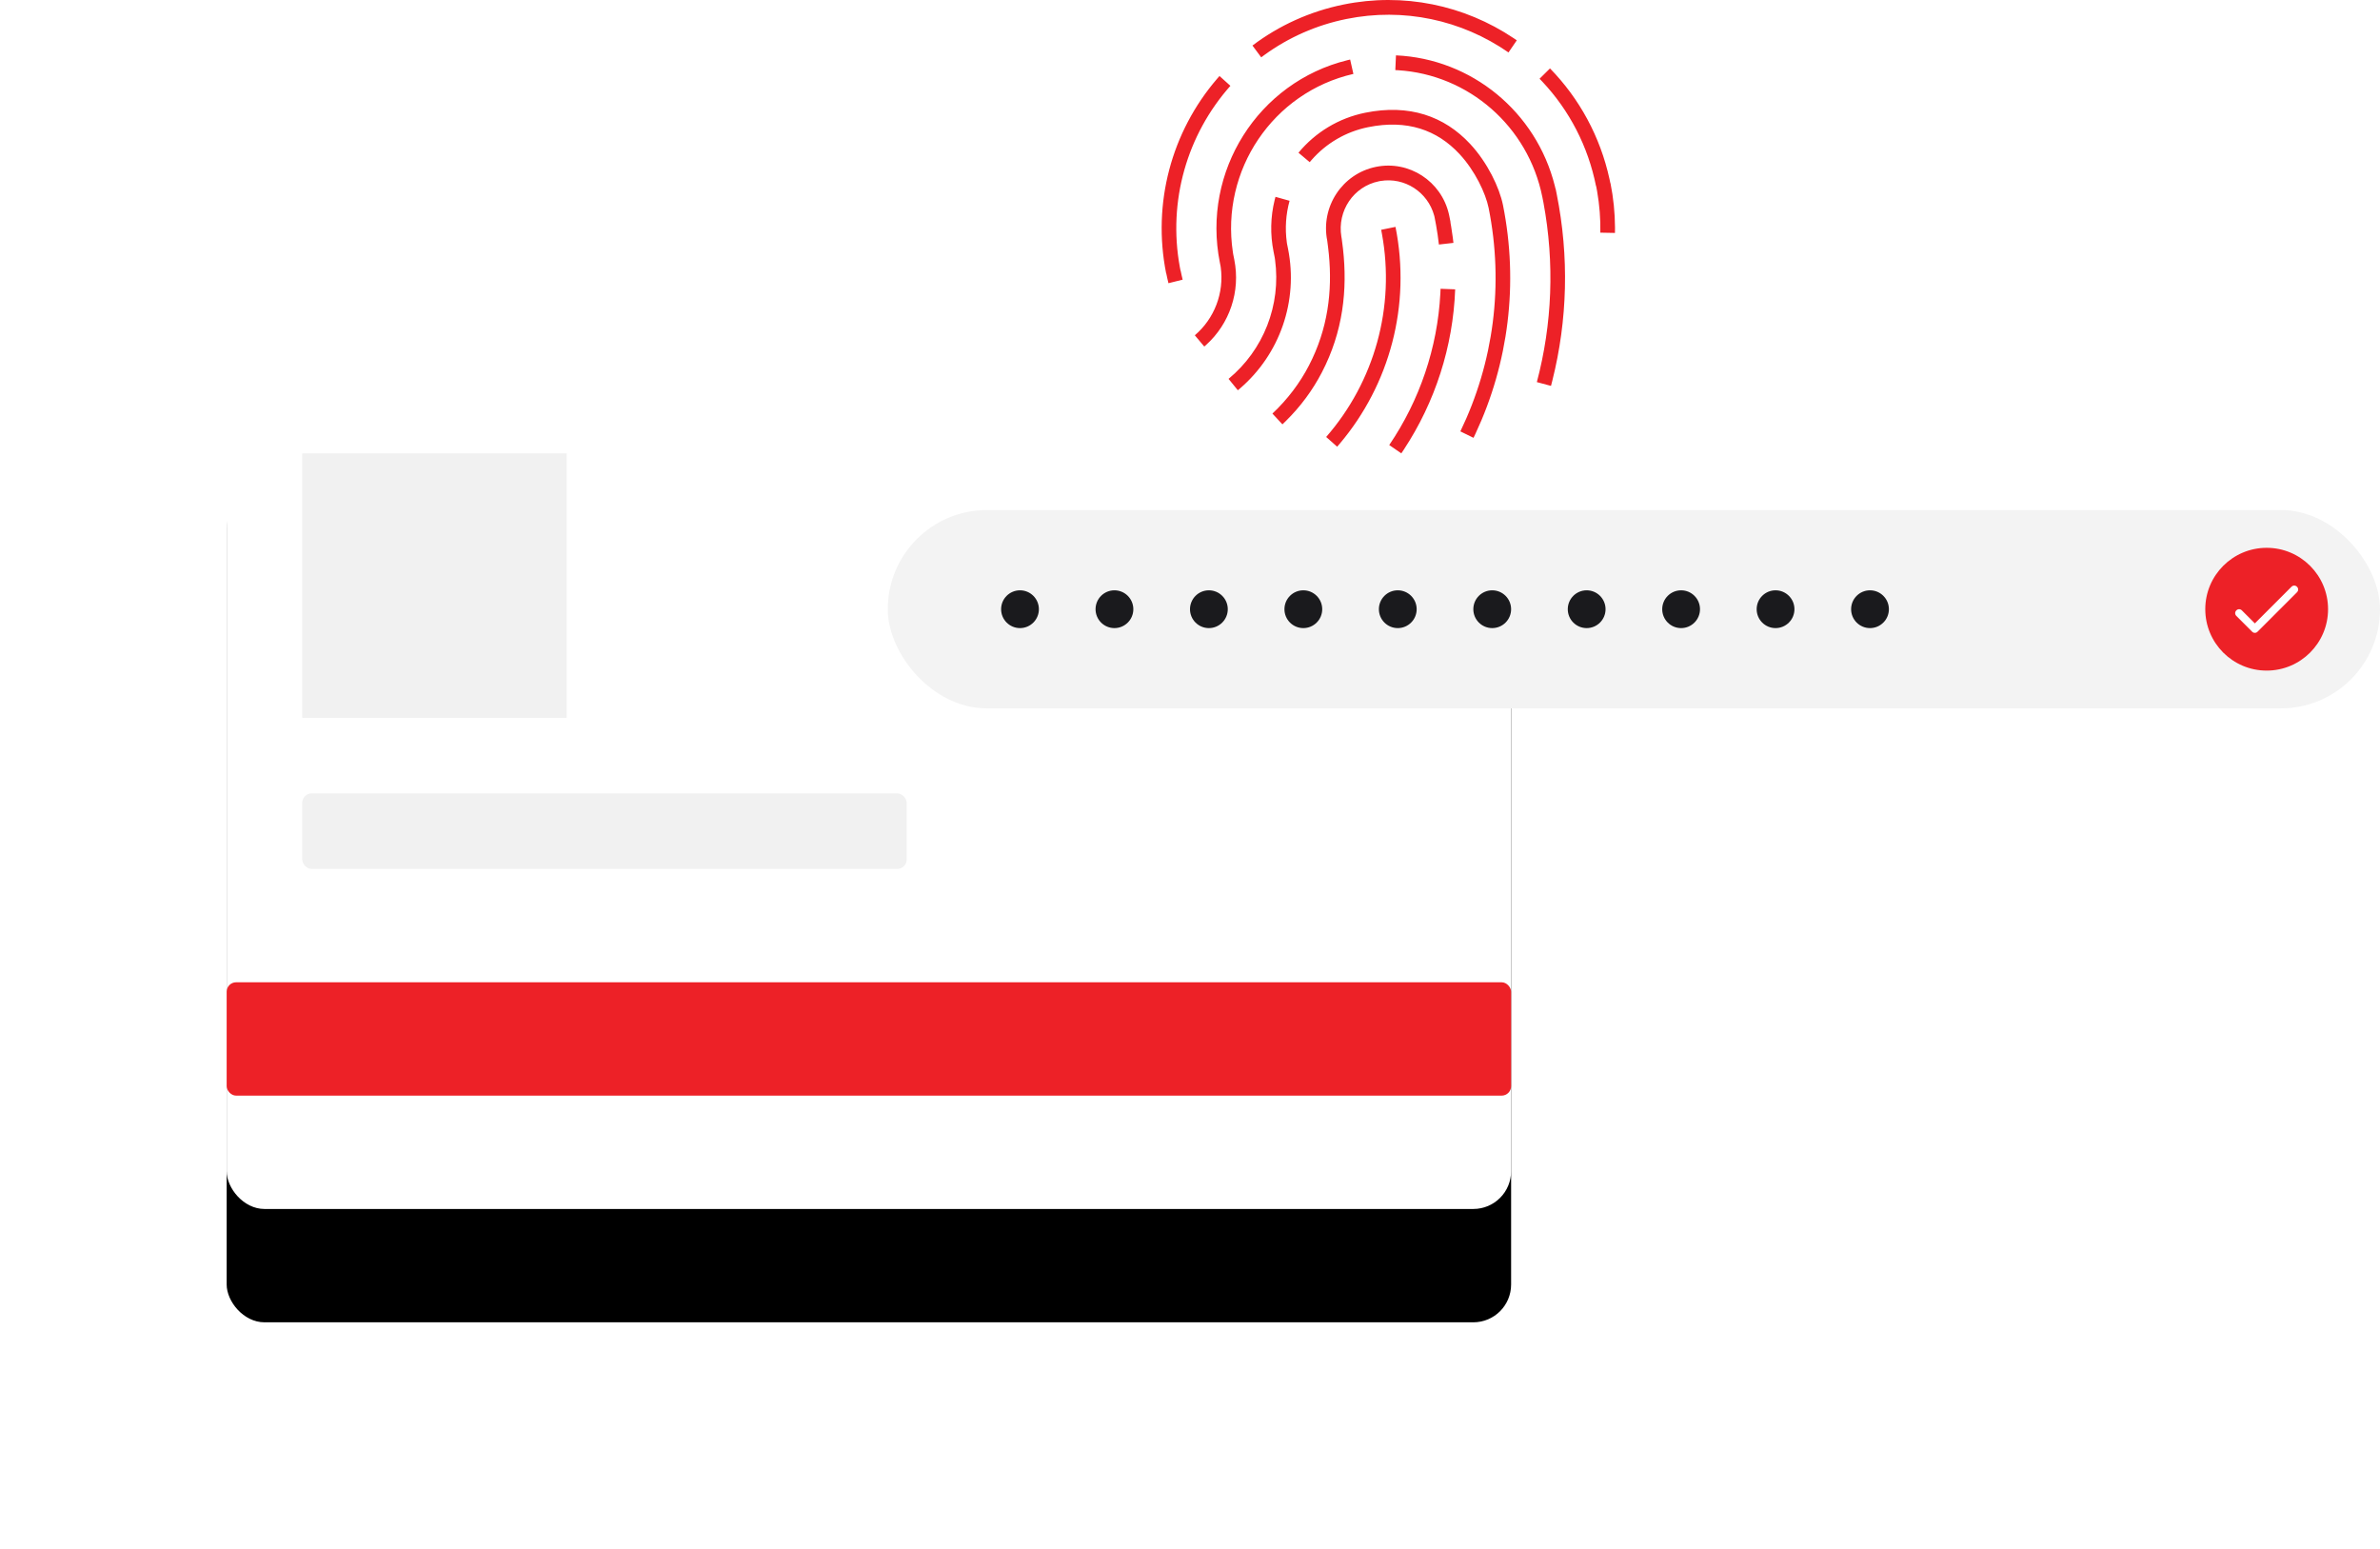 <?xml version="1.0" encoding="UTF-8"?>
<svg width="504px" height="328px" viewBox="0 0 504 328" version="1.1" xmlns="http://www.w3.org/2000/svg" xmlns:xlink="http://www.w3.org/1999/xlink">
    <title>A4723E18-1387-411A-9A0C-EE86C281CCF7</title>
    <defs>
        <rect id="path-1" x="0" y="0" width="272" height="176" rx="8"></rect>
        <filter x="-30.9%" y="-34.1%" width="161.8%" height="195.5%" filterUnits="objectBoundingBox" id="filter-2">
            <feMorphology radius="4" operator="erode" in="SourceAlpha" result="shadowSpreadOuter1"></feMorphology>
            <feOffset dx="0" dy="24" in="shadowSpreadOuter1" result="shadowOffsetOuter1"></feOffset>
            <feGaussianBlur stdDeviation="28" in="shadowOffsetOuter1" result="shadowBlurOuter1"></feGaussianBlur>
            <feColorMatrix values="0 0 0 0 0.102   0 0 0 0 0.102   0 0 0 0 0.114  0 0 0 0.16 0" type="matrix" in="shadowBlurOuter1"></feColorMatrix>
        </filter>
    </defs>
    <g id="WEBSITE" stroke="none" stroke-width="1" fill="none" fill-rule="evenodd">
        <g id="PortalGuard" transform="translate(-780, -4283)" fill-rule="nonzero">
            <g id="Features" transform="translate(0, 2933)">
                <g id="Feature" transform="translate(156, 1350)">
                    <g id="illustration/adaptive-authentication" transform="translate(672, 0)">
                        <g id="Card" transform="translate(0, 80)">
                            <g id="Mask">
                                <use fill="black" fill-opacity="1" filter="url(#filter-2)" xlink:href="#path-1"></use>
                                <use fill="#FFFFFF" xlink:href="#path-1"></use>
                            </g>
                            <rect id="Rectangle" fill="#F1F1F1" x="16" y="88" width="128" height="16" rx="2"></rect>
                            <rect id="Rectangle" fill="#ED2127" x="0" y="128" width="272" height="24" rx="2"></rect>
                            <rect id="Rectangle" fill="#F1F1F1" x="16" y="16" width="56" height="56"></rect>
                        </g>
                        <g id="Group-2" transform="translate(140, 108)">
                            <rect id="Rectangle" fill="#F3F3F3" x="0" y="0" width="316" height="42" rx="21"></rect>
                            <circle id="Oval" fill="#ED2127" cx="292" cy="21" r="13"></circle>
                            <g id="16px_check" transform="translate(285, 16)" fill="#FFFFFF">
                                <path d="M12.253,0.247 L4.498,8.002 L1.747,5.25 C1.413,4.917 0.913,4.917 0.579,5.25 C0.246,5.584 0.246,6.084 0.579,6.418 L3.915,9.753 C4.082,9.92 4.248,10.003 4.498,10.003 C4.749,10.003 4.915,9.92 5.082,9.753 L13.421,1.414 C13.754,1.081 13.754,0.581 13.421,0.247 C13.087,-0.087 12.587,-0.087 12.253,0.247 Z"></path>
                            </g>
                            <path d="M28,17 C30.209,17 32,18.791 32,21 C32,23.209 30.209,25 28,25 C25.791,25 24,23.209 24,21 C24,18.791 25.791,17 28,17 Z M48,17 C50.209,17 52,18.791 52,21 C52,23.209 50.209,25 48,25 C45.791,25 44,23.209 44,21 C44,18.791 45.791,17 48,17 Z M68,17 C70.209,17 72,18.791 72,21 C72,23.209 70.209,25 68,25 C65.791,25 64,23.209 64,21 C64,18.791 65.791,17 68,17 Z M88,17 C90.209,17 92,18.791 92,21 C92,23.209 90.209,25 88,25 C85.791,25 84,23.209 84,21 C84,18.791 85.791,17 88,17 Z M108,17 C110.209,17 112,18.791 112,21 C112,23.209 110.209,25 108,25 C105.791,25 104,23.209 104,21 C104,18.791 105.791,17 108,17 Z M128,17 C130.209,17 132,18.791 132,21 C132,23.209 130.209,25 128,25 C125.791,25 124,23.209 124,21 C124,18.791 125.791,17 128,17 Z M148,17 C150.209,17 152,18.791 152,21 C152,23.209 150.209,25 148,25 C145.791,25 144,23.209 144,21 C144,18.791 145.791,17 148,17 Z M168,17 C170.209,17 172,18.791 172,21 C172,23.209 170.209,25 168,25 C165.791,25 164,23.209 164,21 C164,18.791 165.791,17 168,17 Z M188,17 C190.209,17 192,18.791 192,21 C192,23.209 190.209,25 188,25 C185.791,25 184,23.209 184,21 C184,18.791 185.791,17 188,17 Z M208,17 C210.209,17 212,18.791 212,21 C212,23.209 210.209,25 208,25 C205.791,25 204,23.209 204,21 C204,18.791 205.791,17 208,17 Z" id="Combined-Shape" fill="#1A1A1D"></path>
                        </g>
                        <path d="M257.06,61.151 L260.155,61.267 C259.706,73.398 255.915,85.12 249.292,95.187 L248.748,96 L246.193,94.238 C252.639,84.745 256.408,73.652 257.016,62.139 L257.06,61.151 Z M247.517,48.044 C250.828,64.587 246.333,81.406 235.683,93.985 L235.163,94.59 L232.837,92.53 C243.055,80.811 247.503,65.041 244.634,49.453 L244.482,48.661 L247.517,48.044 Z M263.324,30.477 C267.01,34.436 269.521,39.715 270.277,43.42 C273.596,60.005 271.468,76.859 264.456,91.833 L264.038,92.712 L261.254,91.345 C268.304,76.764 270.489,60.27 267.242,44.043 C266.597,40.879 264.334,36.124 261.066,32.611 C256.31,27.502 249.963,25.255 241.702,26.934 C236.994,27.89 232.834,30.343 229.732,33.89 L229.349,34.339 L226.972,32.339 C230.558,28.01 235.489,25.013 241.09,23.875 C250.437,21.976 257.857,24.603 263.324,30.477 Z M258.826,45.338 L258.91,45.727 L259.175,47.051 L259.147,47.06 L259.312,48.008 C259.437,48.767 259.549,49.527 259.648,50.288 L259.786,51.43 L256.708,51.78 C256.556,50.42 256.359,49.06 256.117,47.704 L255.861,46.349 L255.761,45.85 L255.707,45.638 C254.342,40.657 249.447,37.476 244.35,38.324 L243.994,38.39 C238.652,39.476 235.154,44.628 236.054,50.119 L236.127,50.53 L236.405,52.733 C237.364,61.379 236.419,70.211 231.921,78.864 C229.982,82.593 227.446,86.053 224.262,89.189 L223.57,89.856 L221.454,87.577 C224.708,84.509 227.26,81.105 229.178,77.416 C233.212,69.656 234.166,61.678 233.406,53.837 L233.25,52.427 L233.065,50.979 C231.626,43.787 236.245,36.781 243.382,35.331 C250.389,33.907 257.218,38.368 258.826,45.338 Z M222.102,41.681 L225.085,42.517 C224.301,45.36 224.096,48.338 224.5,51.304 L224.55,51.64 L224.758,52.667 C226.982,63.781 222.983,75.043 214.591,82.25 L214.129,82.639 L212.166,80.225 C219.552,74.129 223.318,64.61 222.012,55.012 L221.938,54.513 L221.695,53.289 C220.963,49.633 221.051,45.927 221.918,42.387 L222.102,41.681 Z M247.616,11.723 C263.607,12.433 277.337,23.672 281.263,39.387 L281.398,39.953 L281.426,39.955 L281.657,41.109 C284.304,54.337 283.949,67.744 280.743,80.55 L280.444,81.713 L277.451,80.909 C280.708,68.599 281.224,55.688 278.852,42.922 L278.615,41.725 C275.612,26.722 262.961,15.793 248.054,14.871 L247.479,14.841 L247.616,11.723 Z M237.914,12.609 L238.6,15.652 C221.549,19.554 210.48,36.074 213.073,53.345 L213.151,53.845 L213.378,54.979 C214.726,61.719 212.39,68.553 207.412,73.04 L207.024,73.381 L205.021,71 C209.163,67.464 211.254,62.047 210.509,56.588 L210.467,56.323 L210.324,55.6 C206.458,36.28 218.443,17.391 237.339,12.745 L237.914,12.609 Z M210.247,16.094 L212.555,18.174 C203.341,28.554 199.298,42.629 201.846,56.548 L201.989,57.293 L202.014,57.289 L202.219,58.259 L202.444,59.219 L199.438,59.968 L199.198,58.942 L198.979,57.906 L201.768,57.338 L198.954,57.911 C195.976,43.031 200.081,27.906 209.742,16.672 L210.247,16.094 Z M280.234,14.486 C286.5,20.907 290.877,28.966 292.838,37.928 L293.02,38.798 L293.045,38.794 C293.667,41.902 293.984,45.033 294,48.155 L293.992,49.326 L290.896,49.266 C290.951,46.348 290.725,43.417 290.214,40.502 L290.01,39.41 L289.984,39.415 C288.297,30.983 284.342,23.38 278.606,17.279 L278.026,16.674 L280.234,14.486 Z M272.561,8.1 L273.202,8.537 L271.446,11.107 C261.491,4.201 249.202,1.565 237.117,4.021 C230.778,5.308 224.904,7.907 219.777,11.627 L219.082,12.141 L217.225,9.644 C222.879,5.373 229.424,2.4 236.504,0.962 C249.163,-1.61 262.038,1.045 272.561,8.1 Z" id="Combined-Shape" fill="#ED2127"></path>
                    </g>
                </g>
            </g>
        </g>
    </g>
</svg>